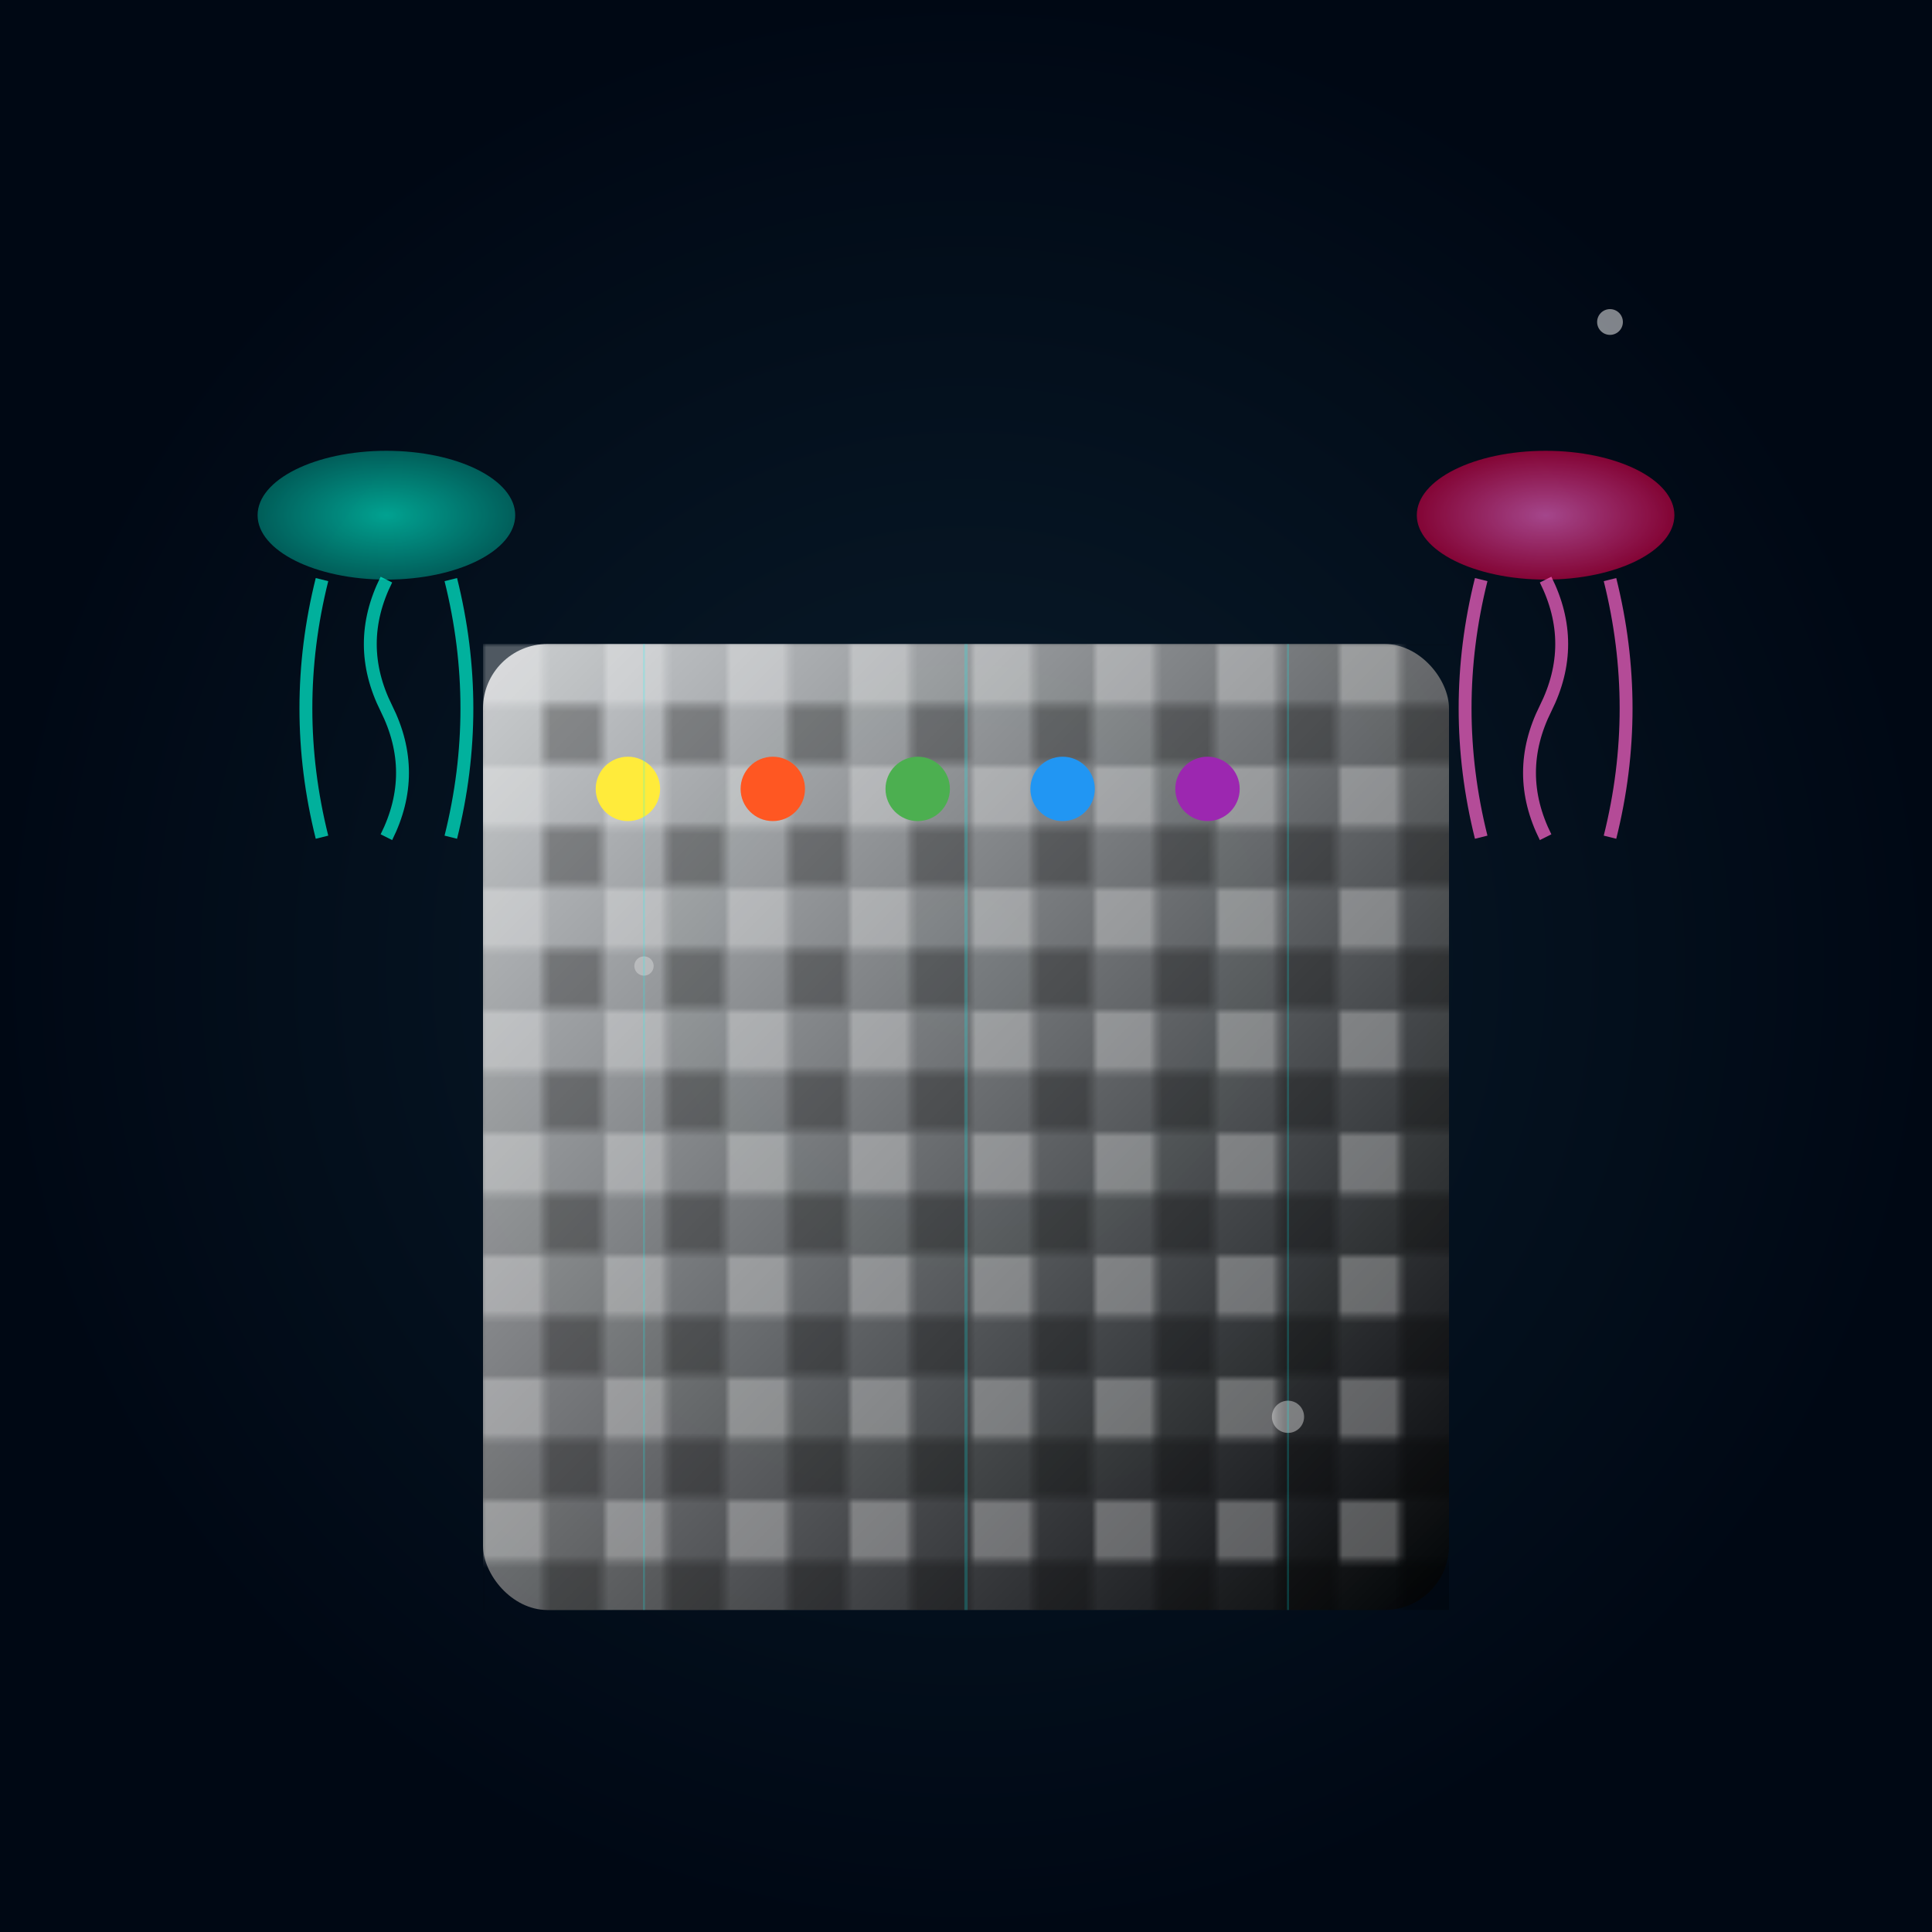 <svg xmlns="http://www.w3.org/2000/svg" viewBox="0 0 300 300">
  <defs>
    <radialGradient id="bgGradient" cx="50%" cy="50%" r="50%">
      <stop offset="0%" stop-color="#0a1d2c" />
      <stop offset="100%" stop-color="#000814" />
    </radialGradient>
    <radialGradient id="jellyGradient1" cx="50%" cy="50%" r="50%">
      <stop offset="0%" stop-color="#00f5d4" />
      <stop offset="100%" stop-color="#008c7e" />
    </radialGradient>
    <radialGradient id="jellyGradient2" cx="50%" cy="50%" r="50%">
      <stop offset="0%" stop-color="#ff66cc" />
      <stop offset="100%" stop-color="#cc0044" />
    </radialGradient>
    <linearGradient id="chessGradient" x1="0%" y1="0%" x2="100%" y2="100%">
      <stop offset="0%" stop-color="#ffffff" stop-opacity="0.8"/>
      <stop offset="100%" stop-color="#000000" stop-opacity="0.8"/>
    </linearGradient>
    <filter id="glow" x="-50%" y="-50%" width="200%" height="200%">
      <feGaussianBlur stdDeviation="3" result="coloredBlur"/>
      <feMerge>
        <feMergeNode in="coloredBlur"/>
        <feMergeNode in="SourceGraphic"/>
      </feMerge>
    </filter>
  </defs>
  <!-- Background -->
  <rect width="300" height="300" fill="url(#bgGradient)" />
  
  <!-- Chessboard -->
  <g transform="translate(75, 100)">
    <rect width="150" height="150" fill="url(#chessGradient)" rx="10" ry="10"/>
    <!-- Chess squares -->
    <g>
      <pattern id="chessPattern" width="18.75" height="18.75" patternUnits="userSpaceOnUse">
        <rect width="9.375" height="9.375" fill="#ffffff"/>
        <rect x="9.375" y="9.375" width="9.375" height="9.375" fill="#000000"/>
      </pattern>
      <rect width="150" height="150" fill="url(#chessPattern)" opacity="0.3"/>
    </g>
  </g>
  
  <!-- Jellyfish Player 1 -->
  <g transform="translate(60, 80)">
    <!-- Umbrella -->
    <ellipse cx="0" cy="0" rx="20" ry="10" fill="url(#jellyGradient1)" opacity="0.8" filter="url(#glow)"/>
    <!-- Tentacles -->
    <path d="M-10,10 Q-15,30 -10,50" stroke="#00f5d4" stroke-width="2" fill="none" opacity="0.7"/>
    <path d="M10,10 Q15,30 10,50" stroke="#00f5d4" stroke-width="2" fill="none" opacity="0.7"/>
    <!-- Tentacle interacting with chessboard -->
    <path d="M0,10 Q-5,20 0,30 Q5,40 0,50" stroke="#00f5d4" stroke-width="2" fill="none" opacity="0.7"/>
  </g>
  
  <!-- Jellyfish Player 2 -->
  <g transform="translate(240, 80) scale(-1,1)">
    <!-- Umbrella -->
    <ellipse cx="0" cy="0" rx="20" ry="10" fill="url(#jellyGradient2)" opacity="0.8" filter="url(#glow)"/>
    <!-- Tentacles -->
    <path d="M-10,10 Q-15,30 -10,50" stroke="#ff66cc" stroke-width="2" fill="none" opacity="0.7"/>
    <path d="M10,10 Q15,30 10,50" stroke="#ff66cc" stroke-width="2" fill="none" opacity="0.7"/>
    <!-- Tentacle interacting with chessboard -->
    <path d="M0,10 Q-5,20 0,30 Q5,40 0,50" stroke="#ff66cc" stroke-width="2" fill="none" opacity="0.7"/>
  </g>
  
  <!-- Chess Pieces -->
  <g transform="translate(75, 100)">
    <!-- King -->
    <circle cx="22.5" cy="22.5" r="5" fill="#ffeb3b" filter="url(#glow)"/>
    <!-- Queen -->
    <circle cx="45" cy="22.5" r="5" fill="#ff5722" filter="url(#glow)"/>
    <!-- Bishops -->
    <circle cx="67.5" cy="22.5" r="5" fill="#4caf50" filter="url(#glow)"/>
    <!-- Knights -->
    <circle cx="90" cy="22.5" r="5" fill="#2196f3" filter="url(#glow)"/>
    <!-- Rooks -->
    <circle cx="112.5" cy="22.5" r="5" fill="#9c27b0" filter="url(#glow)"/>
  </g>
  
  <!-- Bubbles -->
  <circle cx="250" cy="50" r="2" fill="rgba(255, 255, 255, 0.5)" />
  <circle cx="100" cy="150" r="1.5" fill="rgba(255, 255, 255, 0.3)" />
  <circle cx="200" cy="220" r="2.5" fill="rgba(255, 255, 255, 0.4)" />
  
  <!-- Light Rays -->
  <line x1="150" y1="100" x2="150" y2="250" stroke="#00ffff" stroke-width="0.5" opacity="0.2"/>
  <line x1="100" y1="100" x2="100" y2="250" stroke="#00ffff" stroke-width="0.3" opacity="0.2"/>
  <line x1="200" y1="100" x2="200" y2="250" stroke="#00ffff" stroke-width="0.3" opacity="0.2"/>
</svg>